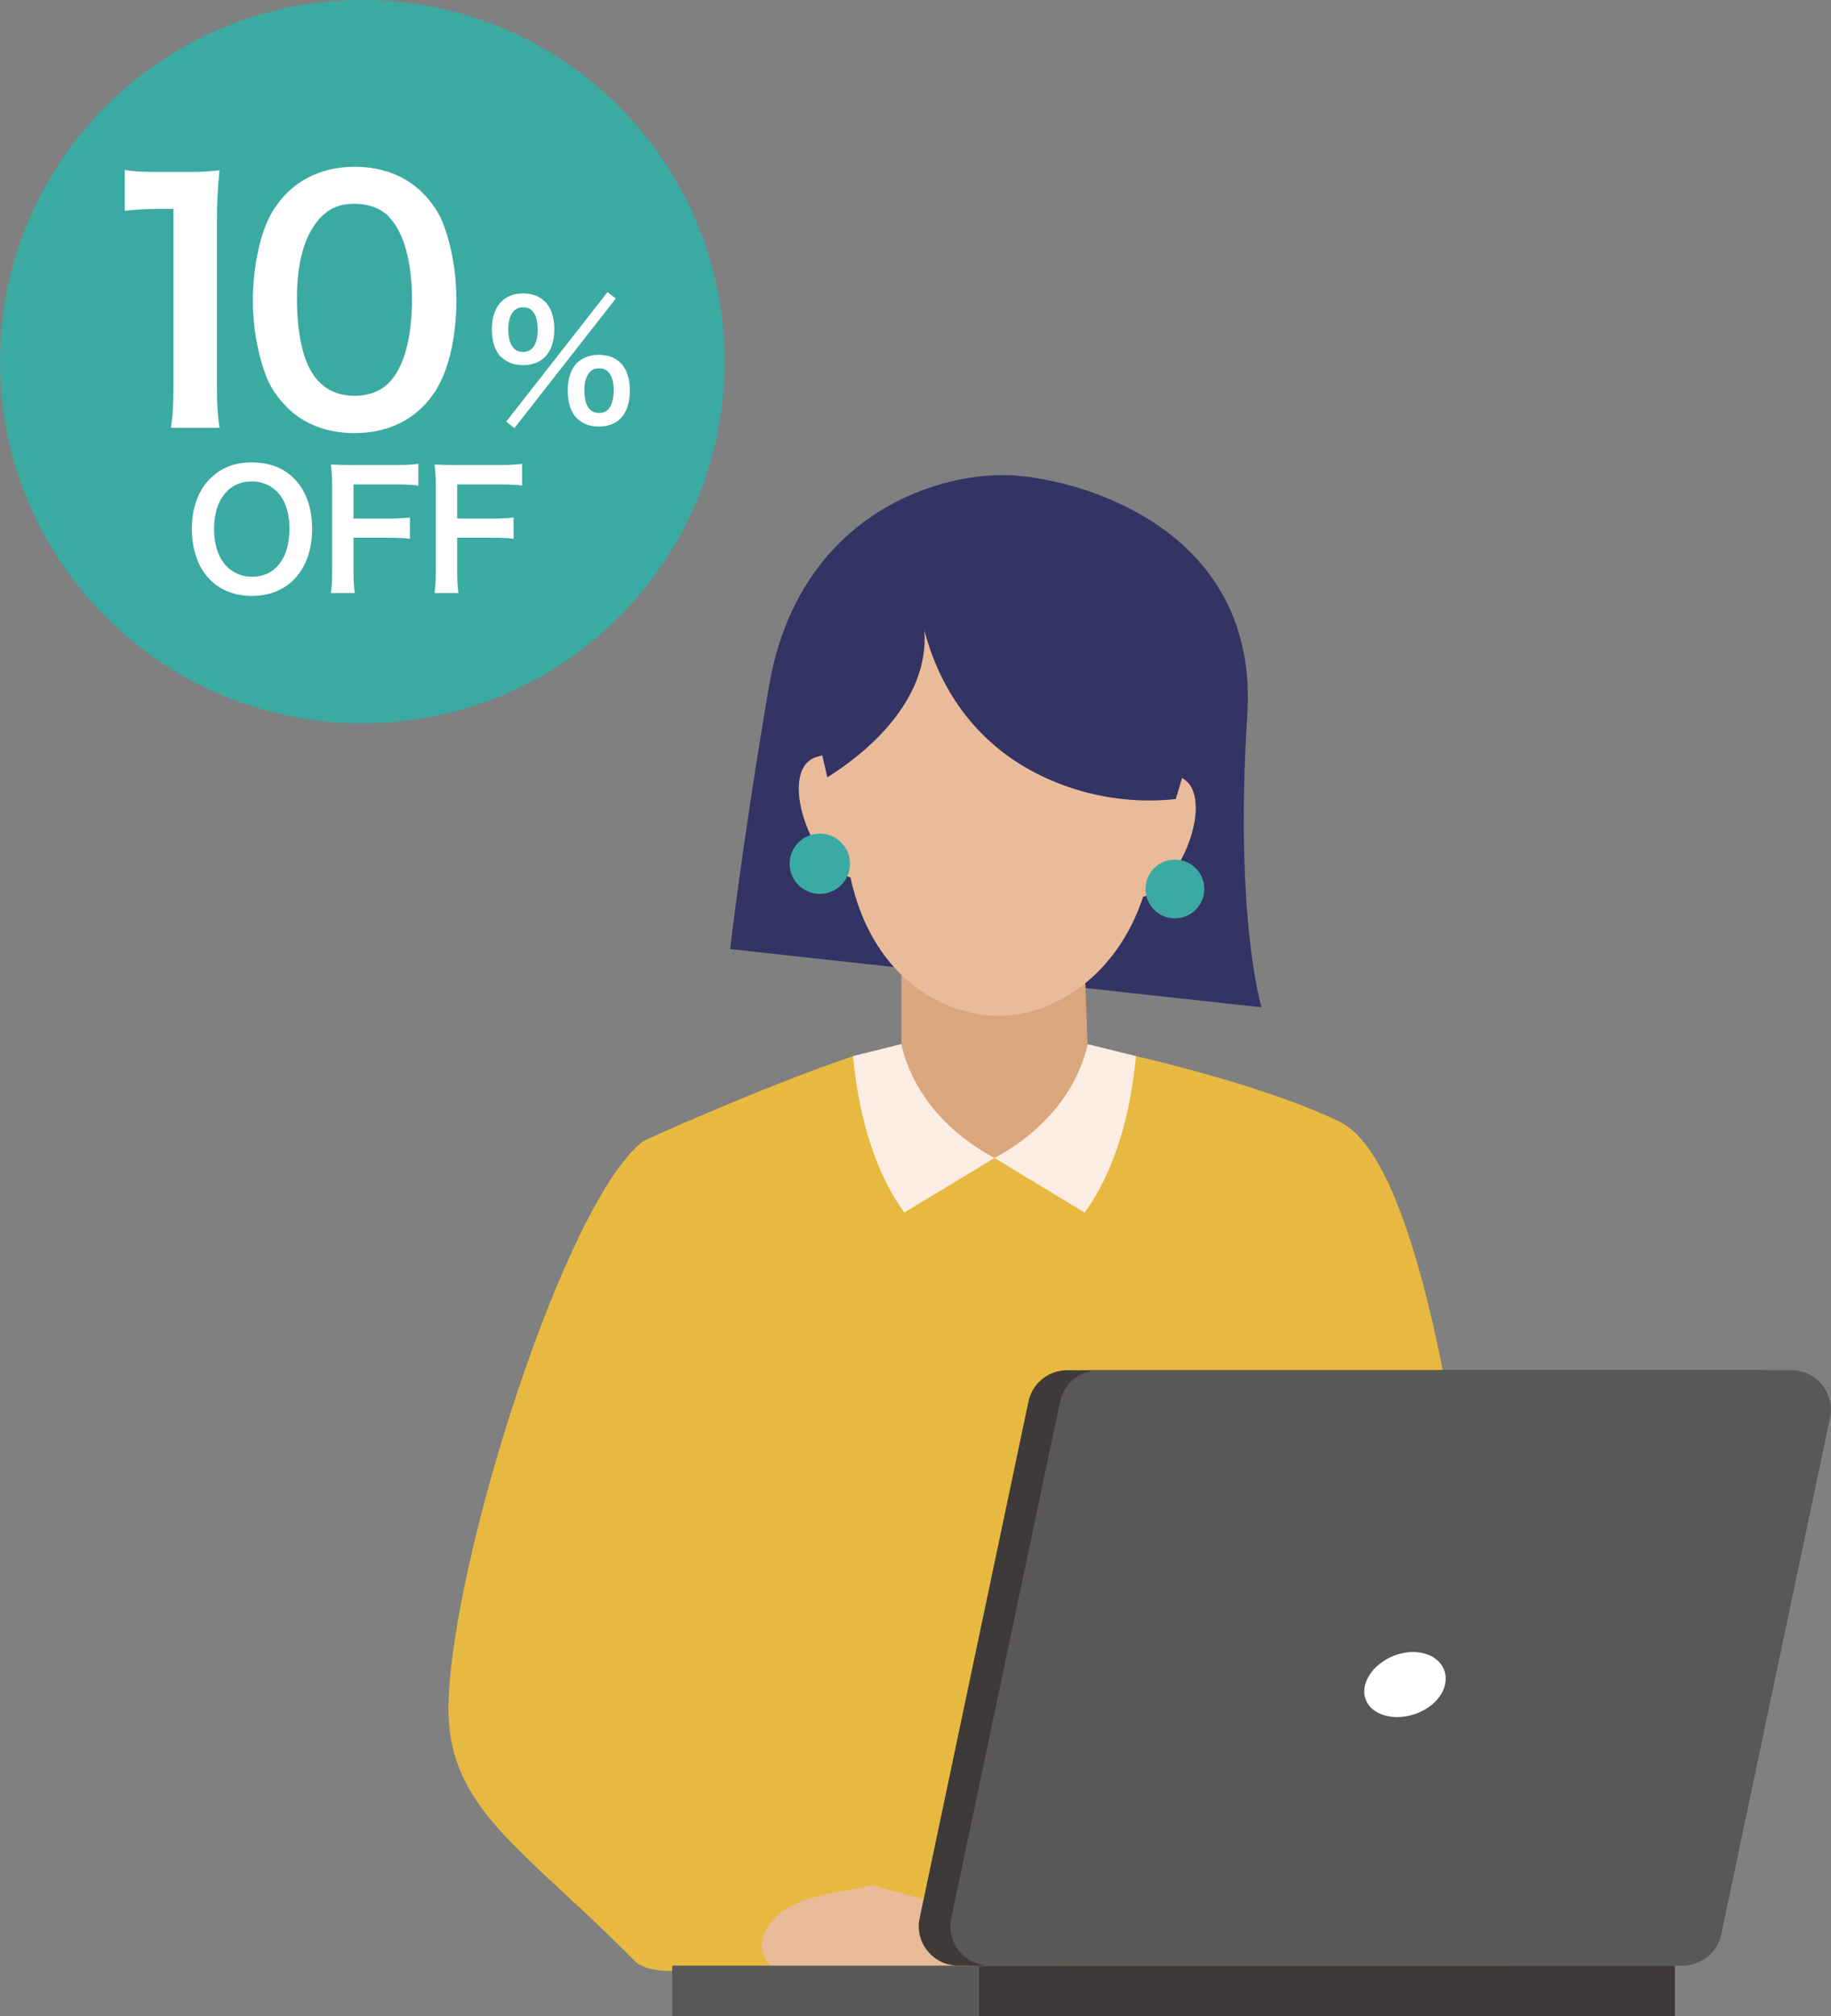 <svg width="109" height="120" viewBox="0 0 109 120" fill="none" xmlns="http://www.w3.org/2000/svg">
<rect x="0" y="0" width="109" height="120" fill="#808080" stroke="none"/>
<g clip-path="url(#clip0_4360_1300)">
<path d="M45.228 73.809C48.347 78.355 39.579 79.93 31.03 83.784C30.231 80.879 40.797 67.355 45.228 73.809Z" fill="#788D60"/>
<path d="M30.488 98.836C29.879 93.644 32.295 89.412 34.701 87.978C38.837 85.511 43.45 88.586 40.35 91.661C37.249 94.736 32.599 94.328 30.488 98.836Z" fill="#A3BA80"/>
<path d="M43.469 56.488C43.469 56.488 44.182 50.206 45.78 40.838C47.548 30.512 56.088 27.902 60.643 28.32C65.198 28.738 74.927 31.936 74.252 42.528C73.481 54.676 75.098 59.953 75.098 59.953L43.469 56.488Z" fill="#333364"/>
<path d="M89.857 117.969C89.857 117.969 87.755 70.658 79.758 66.767C73.833 63.882 61.376 61.262 58.171 61.262C56.526 61.262 54.005 62.116 50.782 62.857C45.038 64.821 38.324 67.896 38.324 67.896C33.702 71.351 26.988 92.505 26.703 101.256C26.494 107.605 31.049 109.883 37.763 116.688C38.638 117.57 40.873 117.333 43.069 117.105L43.212 117.827" fill="#E8B941"/>
<path d="M53.663 55.055V65.438C53.663 65.438 58.855 73.069 64.866 65.571L64.485 55.055H53.663Z" fill="#DAA67E"/>
<path d="M70.229 46.239C69.944 46.134 69.687 46.077 69.459 46.068C70.096 39.31 69.135 34.328 58.171 35.334C51.628 35.932 50.059 38.741 50.021 45.043C49.65 44.881 49.165 44.853 48.528 45.081C46.312 45.897 48.233 51.496 50.63 52.227C51.847 57.903 55.879 60.456 59.474 60.456C62.64 60.456 66.454 58.187 68.051 53.376C70.467 52.683 72.435 47.074 70.219 46.239H70.229Z" fill="#E9BB9A"/>
<path d="M69.944 54.657C70.91 54.657 71.694 53.875 71.694 52.91C71.694 51.946 70.91 51.164 69.944 51.164C68.977 51.164 68.194 51.946 68.194 52.91C68.194 53.875 68.977 54.657 69.944 54.657Z" fill="#3BAAA3"/>
<path d="M64.571 72.167C66.549 69.443 67.348 65.827 67.623 62.857L64.751 62.145C64.133 64.878 62.193 67.308 59.207 68.921L64.571 72.167Z" fill="#FCEDE4"/>
<path d="M53.834 72.167C51.856 69.443 51.057 65.827 50.782 62.857L53.654 62.145C54.272 64.878 56.212 67.308 59.198 68.921L53.834 72.167Z" fill="#FCEDE4"/>
<path d="M54.671 35.799C55.156 38.959 56.516 42.044 59.16 44.331C61.803 46.618 65.845 48.013 69.991 47.558C70.952 44.578 71.494 41.398 70.552 38.551C69.611 35.704 67.3 33.16 63.905 31.955C60.51 30.759 56.012 31.101 52.921 33.141C50.335 34.85 49.003 37.478 48.69 40.003C48.376 42.528 48.69 43.837 49.251 46.267C53.597 43.515 56.041 39.709 54.662 35.799H54.671Z" fill="#333364"/>
<path d="M51.98 112.217L57.895 113.85L63.686 117.304L53.083 117.039C51.352 117.883 49.346 117.523 47.273 117.589C45.856 117.637 44.905 116.147 45.589 114.903C46.721 112.834 49.336 112.768 51.989 112.208L51.98 112.217Z" fill="#E9BB9A"/>
<path d="M48.804 53.205C49.796 53.205 50.601 52.402 50.601 51.411C50.601 50.42 49.796 49.617 48.804 49.617C47.811 49.617 47.006 50.42 47.006 51.411C47.006 52.402 47.811 53.205 48.804 53.205Z" fill="#3BAAA3"/>
<path d="M99.709 116.991H58V120H99.709V116.991Z" fill="#3E3A39"/>
<path d="M58.285 116.991H40.017V120H58.285V116.991Z" fill="#595757"/>
<path d="M98.283 116.991H57.049C55.556 116.991 54.433 115.615 54.747 114.163L61.223 83.423C61.452 82.332 62.412 81.553 63.525 81.553H104.759C106.252 81.553 107.374 82.929 107.06 84.381L100.584 115.122C100.356 116.213 99.395 116.991 98.283 116.991Z" fill="#3E3A39"/>
<path d="M100.166 116.991H58.931C57.438 116.991 56.316 115.615 56.63 114.163L63.106 83.423C63.334 82.332 64.295 81.553 65.408 81.553H106.642C108.135 81.553 109.257 82.929 108.943 84.381L102.467 115.122C102.239 116.213 101.278 116.991 100.166 116.991Z" fill="#595757"/>
<path d="M86.025 100.259C85.787 101.332 84.513 102.195 83.172 102.195C81.831 102.195 80.975 101.332 81.27 100.259C81.565 99.187 82.839 98.323 84.123 98.323C85.406 98.323 86.262 99.187 86.025 100.259Z" fill="white"/>
<path d="M21.568 43.05C33.48 43.05 43.136 33.413 43.136 21.525C43.136 9.637 33.48 0 21.568 0C9.656 0 0 9.637 0 21.525C0 33.413 9.656 43.05 21.568 43.05Z" fill="#3BAAA3"/>
<path d="M10.175 25.463C10.29 24.714 10.328 23.973 10.328 22.977V12.433H9.405C8.692 12.433 8.14 12.471 7.427 12.547V10.117C8.017 10.212 8.445 10.231 9.348 10.231H11.107C12.087 10.231 12.372 10.212 13.066 10.136C12.952 11.265 12.914 12.148 12.914 13.296V22.977C12.914 23.992 12.952 24.676 13.066 25.463H10.175Z" fill="white"/>
<path d="M17.07 24.22C16.49 23.651 16.052 22.977 15.805 22.284C15.311 20.927 15.054 19.437 15.054 17.88C15.054 15.849 15.51 13.752 16.224 12.585C17.26 10.867 18.981 9.927 21.111 9.927C22.738 9.927 24.136 10.459 25.153 11.474C25.724 12.044 26.171 12.717 26.418 13.41C26.912 14.748 27.169 16.276 27.169 17.852C27.169 20.206 26.656 22.275 25.752 23.518C24.678 25.008 23.09 25.777 21.093 25.777C19.466 25.777 18.087 25.245 17.07 24.23V24.22ZM23.185 22.749C24.05 21.848 24.526 20.073 24.526 17.833C24.526 15.593 24.05 13.875 23.185 12.936C22.728 12.423 21.958 12.129 21.093 12.129C20.17 12.129 19.504 12.433 18.943 13.107C18.097 14.103 17.678 15.669 17.678 17.757C17.678 19.845 18.04 21.43 18.658 22.313C19.248 23.157 20.056 23.556 21.111 23.556C21.958 23.556 22.7 23.271 23.185 22.749Z" fill="white"/>
<path d="M29.832 21.259C29.471 20.908 29.28 20.32 29.28 19.598C29.28 18.26 29.974 17.463 31.144 17.463C31.667 17.463 32.124 17.634 32.438 17.947C32.799 18.298 32.999 18.877 32.999 19.589C32.999 20.301 32.808 20.889 32.438 21.25C32.114 21.572 31.667 21.734 31.144 21.734C30.621 21.734 30.165 21.572 29.841 21.25L29.832 21.259ZM36.165 17.387L36.66 17.767L30.621 25.483L30.136 25.093L36.165 17.387ZM30.26 19.589C30.26 20.471 30.564 20.946 31.135 20.946C31.705 20.946 32.01 20.471 32.01 19.608C32.01 19.266 31.943 18.915 31.838 18.716C31.677 18.421 31.458 18.289 31.135 18.289C30.583 18.289 30.26 18.754 30.26 19.589ZM34.349 24.904C33.988 24.552 33.797 23.974 33.797 23.243C33.797 22.512 33.988 21.962 34.349 21.601C34.672 21.288 35.129 21.117 35.652 21.117C36.175 21.117 36.631 21.288 36.945 21.601C37.306 21.952 37.497 22.531 37.497 23.243C37.497 23.954 37.306 24.543 36.945 24.904C36.622 25.226 36.175 25.388 35.652 25.388C35.129 25.388 34.672 25.226 34.349 24.904ZM35.043 22.227C34.872 22.465 34.786 22.797 34.786 23.224C34.786 24.106 35.091 24.581 35.661 24.581C36.232 24.581 36.536 24.106 36.536 23.176C36.536 22.797 36.441 22.445 36.279 22.218C36.118 22.009 35.947 21.924 35.661 21.924C35.376 21.924 35.205 22.009 35.043 22.227Z" fill="white"/>
<path d="M17.507 28.482C18.211 29.184 18.582 30.228 18.582 31.471C18.582 33.891 17.174 35.467 14.997 35.467C12.819 35.467 11.421 33.91 11.421 31.471C11.421 30.237 11.802 29.174 12.515 28.482C13.18 27.827 13.97 27.523 14.987 27.523C16.005 27.523 16.861 27.827 17.507 28.482ZM17.232 31.471C17.232 30.503 16.965 29.725 16.471 29.241C16.081 28.861 15.567 28.652 14.997 28.652C13.618 28.652 12.743 29.744 12.743 31.481C12.743 32.439 13.019 33.246 13.523 33.739C13.913 34.119 14.426 34.328 15.006 34.328C16.376 34.328 17.232 33.236 17.232 31.471Z" fill="white"/>
<path d="M21.045 33.92C21.045 34.603 21.064 34.935 21.121 35.296H19.695C19.752 34.973 19.771 34.565 19.771 33.939V28.89C19.771 28.368 19.752 28.083 19.695 27.646C20.084 27.665 20.332 27.675 20.912 27.675H23.594C24.202 27.675 24.506 27.656 24.906 27.608V28.899C24.564 28.852 24.202 28.833 23.594 28.833H21.045V30.864H23.099C23.689 30.864 24.031 30.845 24.402 30.797V32.069C24.05 32.022 23.679 32.003 23.099 32.003H21.045V33.92Z" fill="white"/>
<path d="M27.217 33.92C27.217 34.603 27.236 34.935 27.293 35.296H25.866C25.923 34.973 25.942 34.565 25.942 33.939V28.89C25.942 28.368 25.923 28.083 25.866 27.646C26.256 27.665 26.503 27.675 27.084 27.675H29.765C30.364 27.675 30.678 27.656 31.078 27.608V28.899C30.735 28.852 30.374 28.833 29.765 28.833H27.217V30.864H29.271C29.86 30.864 30.203 30.845 30.574 30.797V32.069C30.222 32.022 29.851 32.003 29.271 32.003H27.217V33.92Z" fill="white"/>
</g>
<defs>
<clipPath id="clip0_4360_1300">
<rect width="109" height="120" fill="white"/>
</clipPath>
</defs>
</svg>
